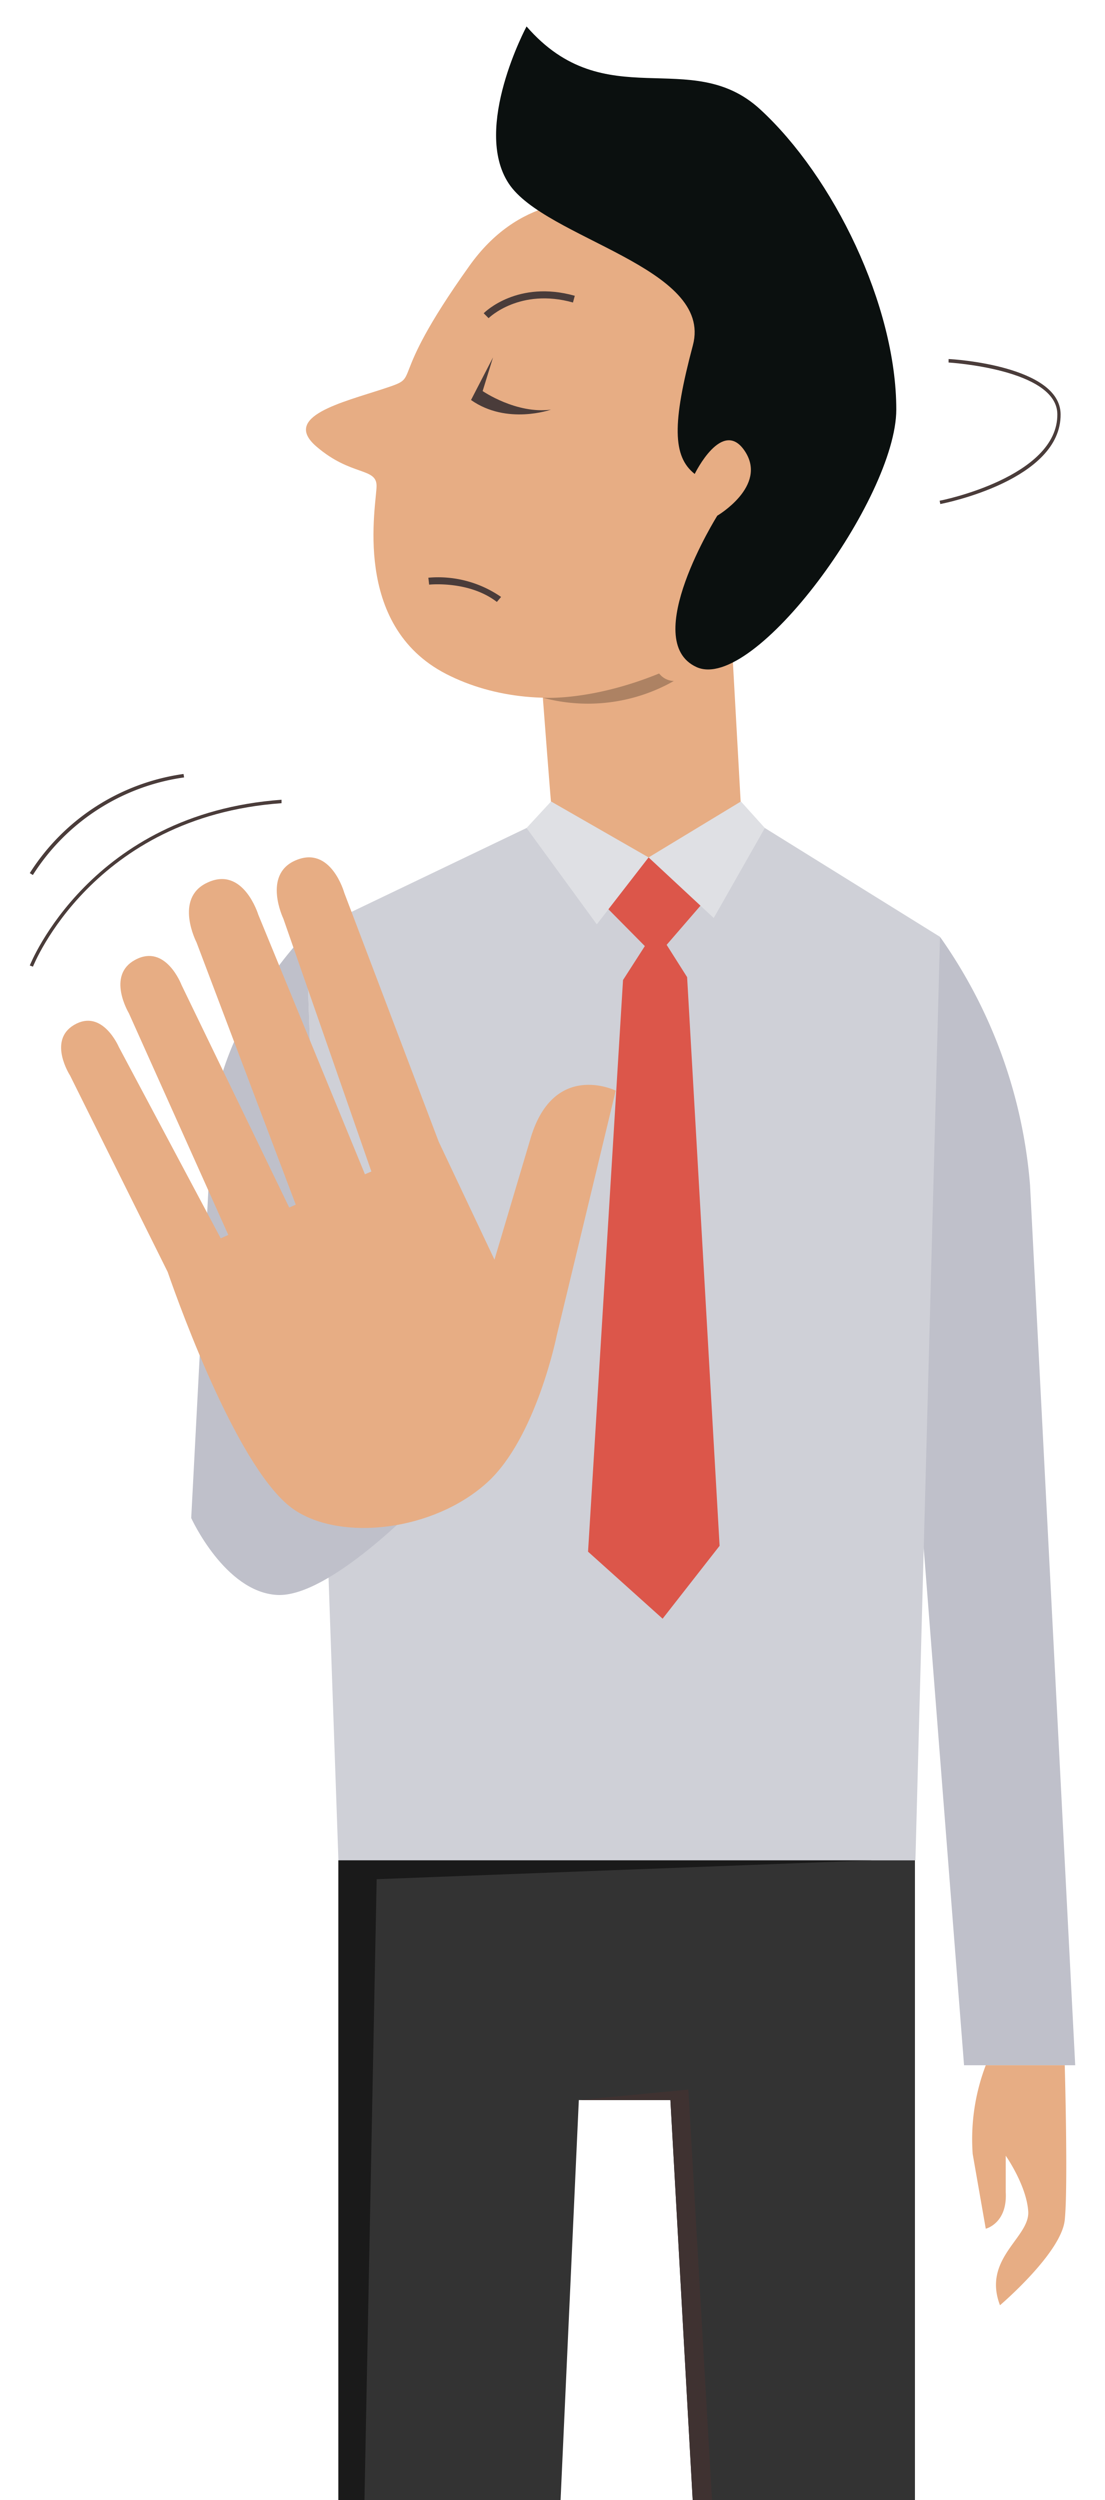 <svg xmlns="http://www.w3.org/2000/svg" viewBox="0 0 115 260"><defs><style>.cls-1{fill:#e7ad84;}.cls-2{fill:#0b100f;}.cls-3{fill:#4a3c3a;}.cls-4{fill:#bfc0ca;}.cls-5{fill:#cfd0d7;}.cls-6{fill:#333;}.cls-7{fill:#dfe0e4;}.cls-8{fill:#dc564a;}.cls-9{fill:#1a1a1a;}.cls-10{fill:#3f3231;}.cls-11{fill:#ad8263;}</style></defs><title>comp-btnMesa de trabajo 25</title><g id="Capa_2" data-name="Capa 2"><path class="cls-1" d="M56.2,68.64S57.54,86.73,58,90.89h19.5L75.91,62.31Z"/><path class="cls-1" d="M75.85,25.48s-17.12-11.7-27,2.17C39.79,40.34,44.26,39,39.92,40.43s-10.61,2.89-7,6,6.27,2.17,6.27,4.1S36.54,65,46.43,70.09s25.38,2.64,33-10.13C88.15,45.49,85.86,31.63,75.85,25.48Z"/><path class="cls-2" d="M54.8,2.75S49.14,13.3,52.94,19.08s21.34,8.69,19.17,16.83S70,47.48,72.3,49.29c0,0,2.89-5.95,5.24-2.34s-2.89,6.68-2.89,6.68-8.14,13-2.17,15.74S93.26,51.83,93.28,42.6c0-10.85-6.55-24.24-14.18-31.24C71.87,4.74,63,12.18,54.8,2.75Z"/><path class="cls-3" d="M50.85,33.09l-.51-.51c.14-.15,3.56-3.48,9.48-1.82l-.19.7C54.11,29.91,50.88,33.05,50.85,33.09Z"/><path class="cls-3" d="M51.31,37.17l-1.08,3.5s3.5,2.41,7.11,1.93c0,0-4.58,1.63-8.32-1Z"/><path class="cls-3" d="M51.71,62.6c-2.91-2.24-7-1.8-7.05-1.8l-.08-.72a11.52,11.52,0,0,1,7.57,2Z"/><path class="cls-4" d="M97.83,97.43a51.84,51.84,0,0,1,9.37,25.83l4.7,91.52H100.33l-7-89.71Z"/><path class="cls-1" d="M102.59,214.78a21.57,21.57,0,0,0-1.36,9.23l1.36,7.77s2.26-.54,2.08-3.79v-3.8s2.16,3.07,2.34,5.79-4.8,4.88-2.94,9.76c0,0,6.38-5.42,6.74-8.86s0-16.1,0-16.1Z"/><polygon class="cls-5" points="57.47 84.83 31.85 97.1 35.22 193.47 95.27 193.47 97.83 97.43 77.54 84.83 67.5 89.17 57.47 84.83"/><polygon class="cls-6" points="35.22 193.47 35.22 260 58.34 260 60.24 218.4 69.77 218.4 72.09 260 95.22 260 95.22 193.47 35.22 193.47"/><polygon class="cls-7" points="57.35 83.35 67.5 89.17 62.11 96.13 54.8 86.11 57.35 83.35"/><polygon class="cls-7" points="77.11 83.35 67.5 89.17 74.28 95.47 79.6 86.11 77.11 83.35"/><polygon class="cls-8" points="63.32 94.56 67.11 98.39 64.84 101.92 61.2 161.37 68.96 168.34 74.89 160.76 71.51 101.62 69.38 98.26 72.9 94.19 67.5 89.17 63.32 94.56"/><path class="cls-4" d="M31.85,97.1s-8.33,8.2-9.78,19.29L19.9,157.87s3.49,7.69,8.93,8,15-9.72,15-9.72l-10.13-7.4Z"/><path class="cls-1" d="M55.13,118.68,51.46,131l-5.8-12.26L35.83,92.85s-1.39-5-5.1-3.36c-3.43,1.5-1.24,6.05-1.24,6.05l9.16,26.29-.67.29-11.1-27S25.32,90,21.56,91.8C18.08,93.43,20.45,98,20.45,98l10.33,27.28-.68.3L18.9,102.45s-1.65-4.37-4.85-2.62c-3,1.62-.64,5.54-.64,5.54l10.35,23.06-.79.35-10.6-19.89s-1.72-4.06-4.68-2.29c-2.74,1.64-.4,5.25-.4,5.25l10.16,20.43C18.88,136.4,25,153.19,30.61,157c4.9,3.33,14.54,2.24,20.12-2.85,5.08-4.64,7.21-15.26,7.21-15.26l6.14-25.47S57.48,110.19,55.13,118.68Z"/><polygon class="cls-9" points="37.93 260 39.2 195.43 90.74 193.47 35.22 193.47 35.22 260 37.93 260"/><polygon class="cls-10" points="60.24 218.4 71.64 217.31 74.1 260 72.09 260 69.77 218.4 60.24 218.4"/><path class="cls-3" d="M3.43,100.53l-.33-.12c.06-.16,6.3-15.81,26.2-17.24l0,.36C9.65,84.94,3.49,100.38,3.43,100.53Z"/><path class="cls-3" d="M3.42,91,3.1,90.8a22.68,22.68,0,0,1,16-10.31l.06.36A22.31,22.31,0,0,0,3.42,91Z"/><path class="cls-3" d="M97.86,52.42l-.07-.35c.13,0,12.31-2.46,12.25-9-.05-4.68-11.21-5.36-11.32-5.37l0-.36c.48,0,11.61.71,11.66,5.73C110.46,49.9,98.38,52.32,97.86,52.42Z"/><path class="cls-11" d="M56.49,72.56s5,.38,12.11-2.52a2,2,0,0,0,1.53.78A18.12,18.12,0,0,1,56.49,72.56Z"/></g></svg>